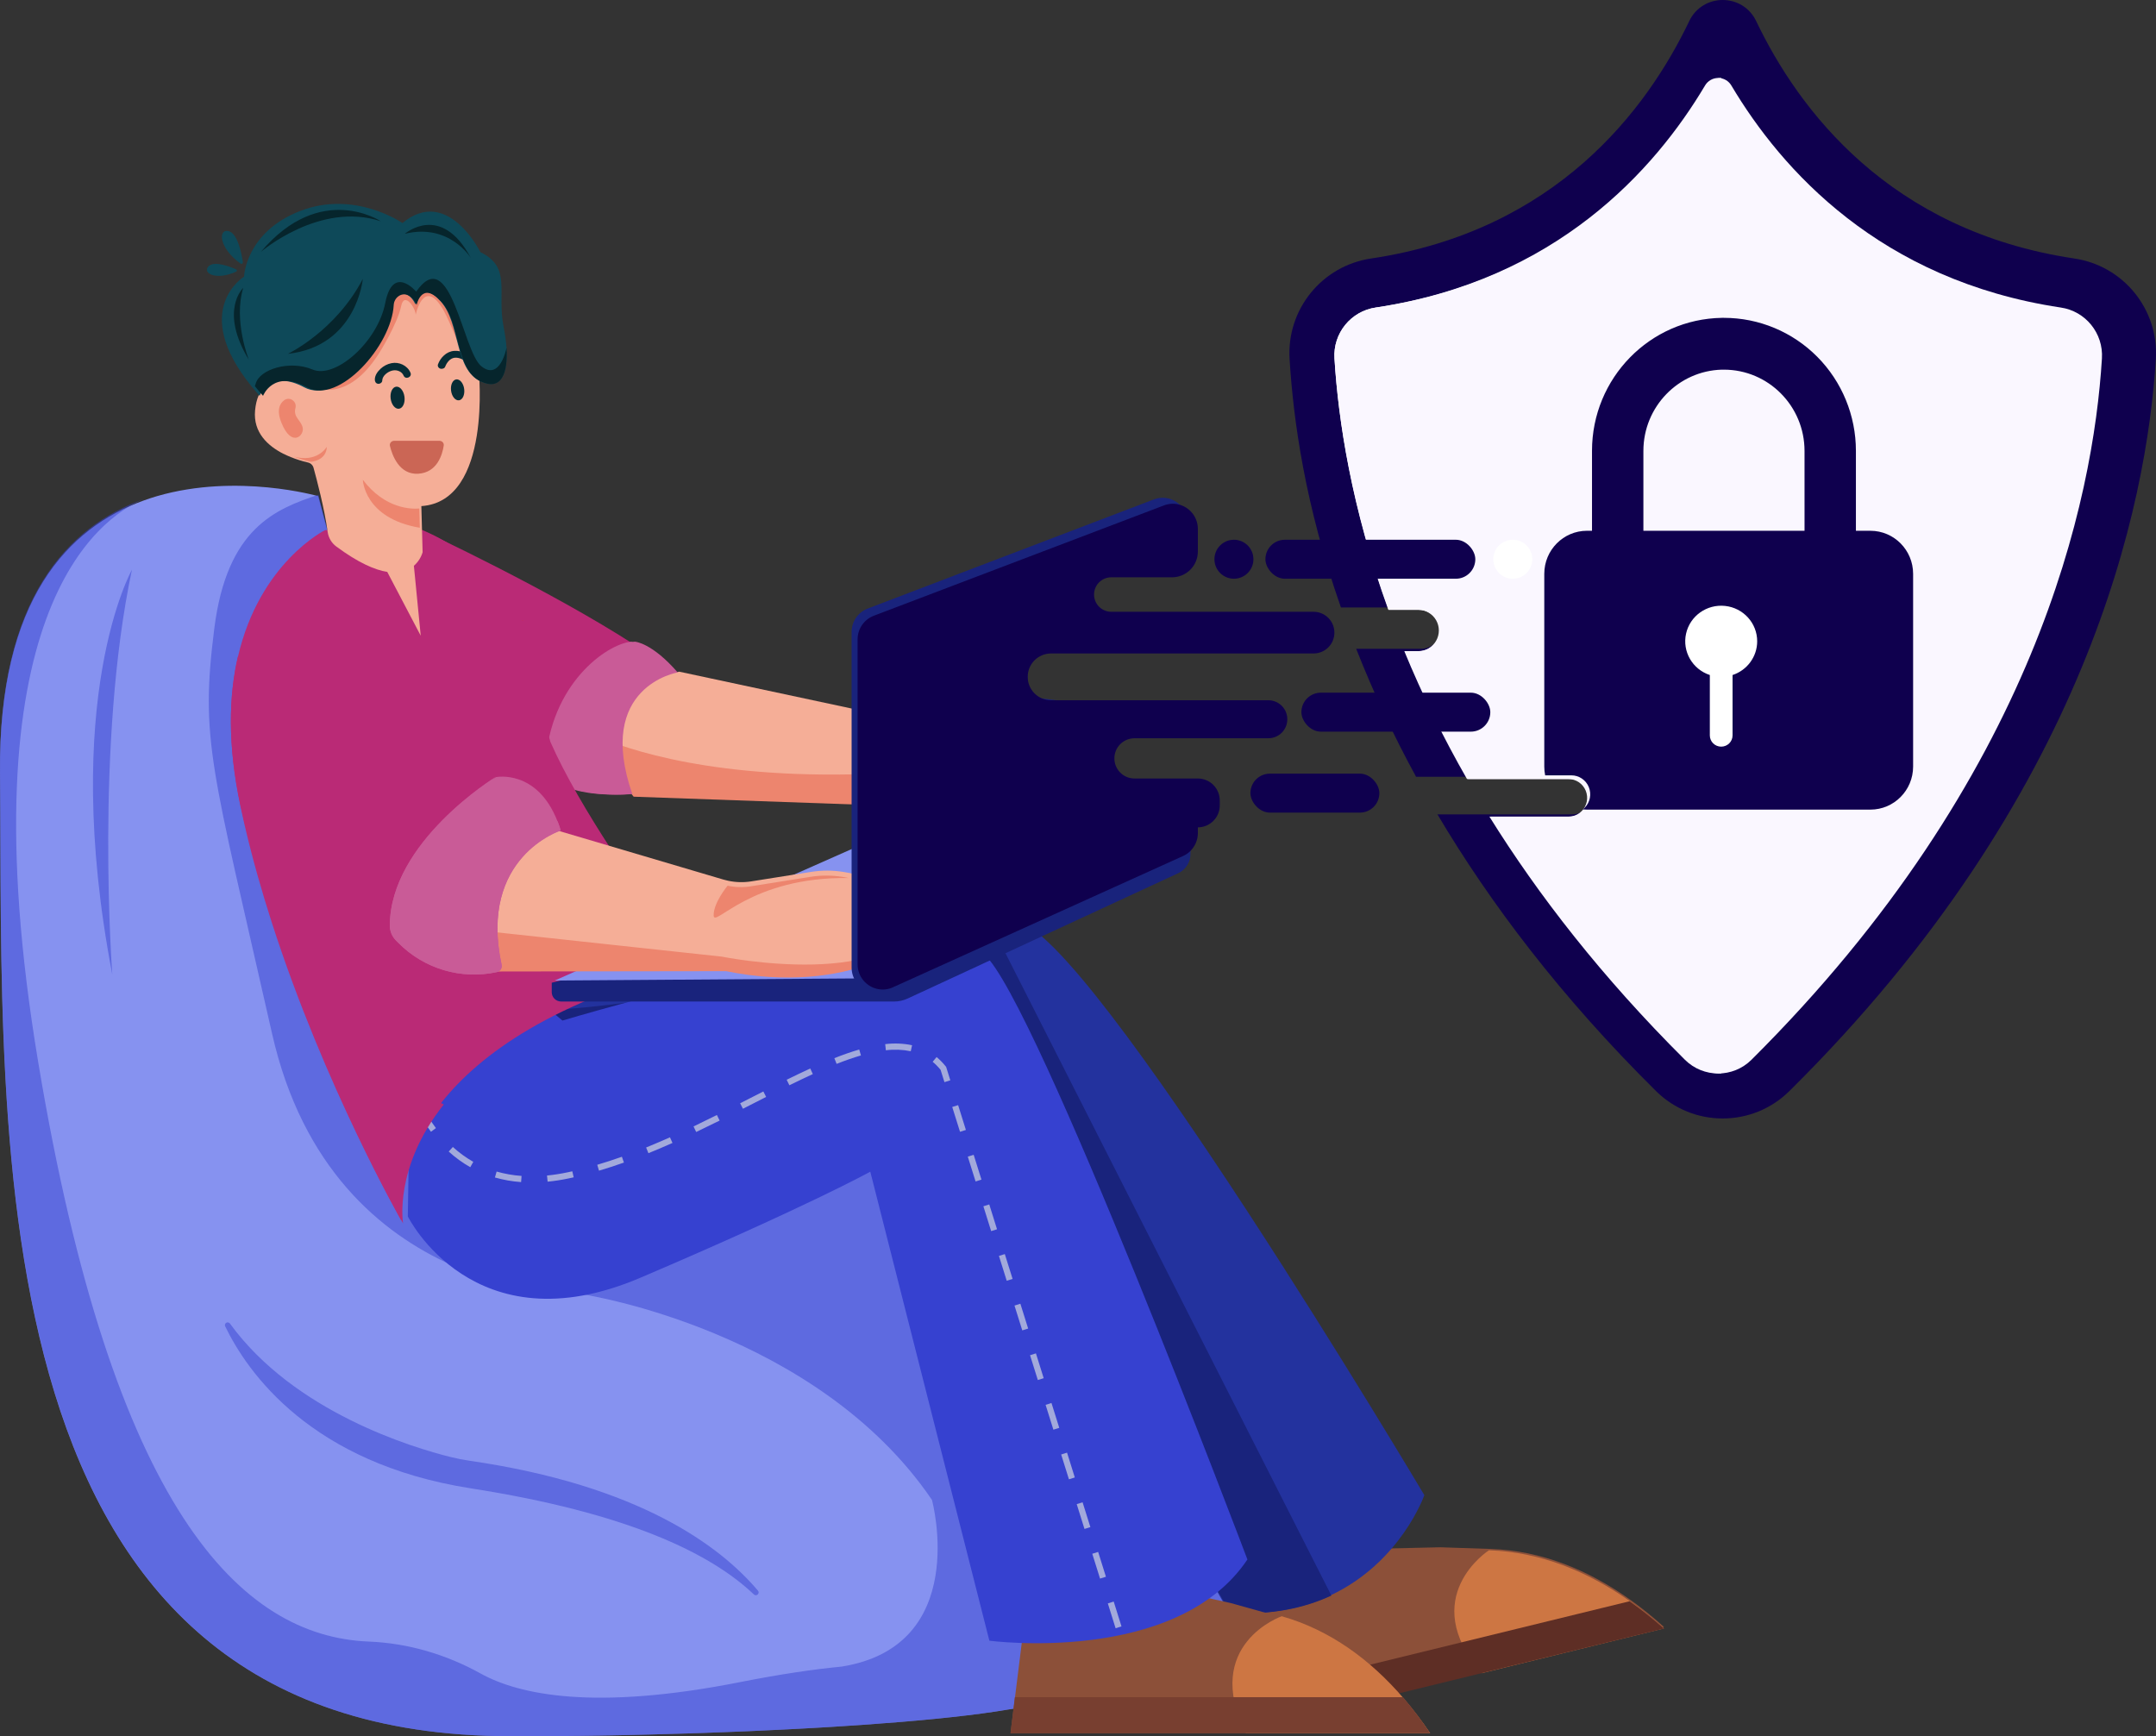 <svg xmlns="http://www.w3.org/2000/svg" xmlns:xlink="http://www.w3.org/1999/xlink" width="719px" height="579px" viewBox="0 0 719 579"><rect x="0" y="0" width="719" height="579" fill="#333333" stroke="none"/><title>THT_M524_06</title><g id="-" stroke="none" stroke-width="1" fill="none" fill-rule="evenodd"><g id="THT_M524_06" fill-rule="nonzero"><path d="M691.73,86.2 C629.985,76.966 599.742,36.482 585.671,7.05 C581.179,-2.35 567.827,-2.35 563.334,7.05 C549.258,36.482 519.02,76.966 457.276,86.2 C440.882,88.614 429.061,103.154 430.059,119.677 C431.317,140.133 435.176,168.25 447.182,202.579 L447.182,202.579 L473.85,202.579 C477.661,202.579 480.751,205.665 480.751,209.472 C480.751,213.279 477.661,216.365 473.85,216.365 L452.276,216.365 C458.036,230.994 464.705,245.248 472.243,259.047 L524.243,259.047 C526.783,259.048 529.072,260.577 530.043,262.921 C531.015,265.264 530.478,267.962 528.683,269.756 C528.479,269.96 528.261,270.15 528.032,270.325 C526.941,271.149 525.611,271.594 524.243,271.593 L479.375,271.593 C496.921,301.18 520.537,332.463 552.273,363.869 C564.584,376.044 584.413,376.044 596.724,363.869 C696.343,265.324 715.973,168.048 718.941,119.677 C719.94,103.156 708.122,88.616 691.73,86.2 Z" id="Path" fill="#0F004E"></path><path d="M700.968,119.547 C698.109,166.307 679.125,258.869 584.106,353.413 C577.953,359.529 568.044,359.529 561.891,353.413 C534.206,325.857 512.964,298.471 496.705,272.341 L523.053,272.341 C524.412,272.342 525.734,271.897 526.818,271.073 C527.045,270.898 527.262,270.708 527.465,270.505 C529.249,268.712 529.782,266.016 528.816,263.674 C527.851,261.332 525.576,259.804 523.053,259.803 L489.224,259.803 C481.344,246.054 474.361,231.807 468.317,217.15 L472.98,217.15 C475.43,217.15 477.694,215.837 478.919,213.706 C480.143,211.575 480.143,208.949 478.919,206.818 C477.694,204.687 475.43,203.374 472.98,203.374 L462.996,203.374 C450.607,169.123 446.283,139.969 445.032,119.547 C444.504,111.135 450.509,103.731 458.817,102.55 C518.949,93.505 551.88,56.684 568.617,28.504 C569.536,26.952 571.201,26 572.999,26 C574.797,26 576.462,26.952 577.38,28.504 C594.125,56.684 627.036,93.493 687.183,102.55 C695.491,103.731 701.496,111.135 700.968,119.547 Z" id="Path" fill="#FAF7FF"></path><path d="M574,26 L574,358 C569.805,358.011 565.778,356.361 562.804,353.413 C534.902,325.857 513.495,298.471 497.109,272.34 L523.662,272.34 C525.032,272.341 526.365,271.896 527.457,271.073 C527.686,270.898 527.904,270.708 528.109,270.505 C529.907,268.712 530.444,266.016 529.471,263.674 C528.498,261.331 526.206,259.804 523.662,259.802 L489.57,259.802 C481.628,246.054 474.59,231.806 468.499,217.15 L473.199,217.15 C475.668,217.15 477.949,215.837 479.184,213.705 C480.418,211.574 480.418,208.948 479.184,206.817 C477.949,204.686 475.668,203.373 473.199,203.373 L463.136,203.373 C450.651,169.122 446.293,139.968 445.033,119.546 C444.5,111.134 450.552,103.73 458.925,102.549 C519.527,93.498 552.715,56.677 569.583,28.497 C570.505,26.941 572.187,25.99 574,26 L574,26 Z" id="Path" fill="#FAF7FF"></path><path d="M623.768,177.01 L618.923,177.01 L618.923,150.35 C618.924,138.587 614.289,127.305 606.038,118.988 C597.786,110.67 586.594,106 574.925,106 L574.246,106 C550.21,106.369 530.917,126.113 530.915,150.344 L530.915,177.004 L529.246,177.004 C521.378,177.004 515,183.433 515,191.364 L515,255.643 C514.997,256.626 515.096,257.607 515.293,258.57 L524.053,258.57 C526.588,258.572 528.873,260.112 529.843,262.473 C530.813,264.834 530.277,267.552 528.485,269.36 C528.281,269.564 528.064,269.756 527.835,269.932 C528.298,269.976 528.766,270 529.241,270 L623.754,270 C631.621,270 637.998,263.573 638,255.643 L638,191.37 C638,183.445 631.631,177.018 623.768,177.01 L623.768,177.01 Z M601.793,177.01 L548.051,177.01 L548.051,150.35 C548.068,135.665 559.68,123.663 574.243,123.276 C574.468,123.276 574.697,123.276 574.922,123.276 C589.753,123.294 601.772,135.409 601.79,150.358 L601.793,177.01 Z" id="Shape" fill="#0F004E"></path><path d="M586,213.878 C586.009,207.817 581.393,202.724 575.296,202.07 C569.2,201.416 563.585,205.41 562.278,211.332 C560.97,217.254 564.391,223.198 570.209,225.113 L570.209,245.255 C570.209,247.323 571.905,249 573.998,249 C576.091,249 577.787,247.323 577.787,245.255 L577.787,225.113 C582.684,223.503 585.992,218.979 586,213.878 Z" id="Path" fill="#FFFFFF"></path><circle id="Oval" fill="#FFFFFF" cx="504.5" cy="186.5" r="6.5"></circle><rect id="Rectangle" fill="#0F004E" x="434" y="231" width="63" height="13" rx="6.5"></rect><rect id="Rectangle" fill="#0F004E" x="422" y="180" width="70" height="13" rx="6.5"></rect><rect id="Rectangle" fill="#0F004E" x="417" y="258" width="43" height="13" rx="6.5"></rect><circle id="Oval" fill="#0F004E" cx="411.5" cy="186.5" r="6.5"></circle><path d="M432.93,520.291 C432.901,520.496 432.869,520.704 432.831,520.908 C432.761,521.321 432.682,521.734 432.588,522.149 C432.542,522.354 432.495,522.559 432.442,522.764 L432.442,522.764 C432.401,522.927 432.357,523.091 432.314,523.255 C432.296,523.325 432.278,523.393 432.258,523.457 C432.208,523.639 432.156,523.82 432.1,524.004 C432.045,524.189 432.007,524.315 431.957,524.47 C431.922,524.581 431.884,524.695 431.846,524.806 C431.808,524.917 431.741,525.099 431.688,525.266 C431.615,525.465 431.542,525.666 431.463,525.865 C431.384,526.064 431.311,526.258 431.229,526.451 C431.127,526.705 431.018,526.96 430.904,527.211 C430.828,527.381 430.752,527.554 430.671,527.726 C430.589,527.899 430.475,528.139 430.378,528.347 C430.282,528.555 430.194,528.71 430.086,528.891 C430.086,528.915 430.06,528.941 430.045,528.967 C429.937,529.172 429.826,529.38 429.709,529.588 C429.592,529.795 429.478,530 429.355,530.205 C429.355,530.205 429.355,530.234 429.332,530.246 C429.221,530.441 429.107,530.631 428.99,530.817 C428.861,531.027 428.729,531.235 428.592,531.443 C428.455,531.651 428.323,531.85 428.189,532.054 L428.189,532.054 C428.06,532.242 427.931,532.429 427.797,532.616 C427.493,533.049 427.172,533.481 426.835,533.913 C426.68,534.114 426.519,534.316 426.356,534.515 C426.192,534.714 426.063,534.861 425.932,535.03 C425.888,535.086 425.844,535.139 425.797,535.191 C425.642,535.376 425.482,535.557 425.321,535.741 C425.16,535.926 424.973,536.136 424.792,536.327 C424.417,536.738 424.028,537.151 423.622,537.564 C423.424,537.766 423.222,537.968 423.014,538.17 C422.807,538.372 422.625,538.551 422.43,538.755 L422.392,538.791 C422.178,538.993 421.962,539.194 421.743,539.393 L421.158,539.926 C420.275,540.706 419.338,541.487 418.346,542.267 C418.161,542.41 417.977,542.56 417.79,542.694 C417.118,543.203 416.421,543.712 415.7,544.219 L415.349,544.462 L414.922,544.754 L414.586,544.983 C413.832,545.488 413.052,545.992 412.247,546.495 L411.78,546.788 C411.312,547.075 410.833,547.362 410.344,547.648 L409.853,547.941 C409.526,548.131 409.192,548.318 408.856,548.509 L408.348,548.801 C408.009,548.991 407.664,549.179 407.313,549.366 L406.787,549.659 L406.254,549.951 C405.898,550.139 405.538,550.326 405.173,550.51 C404.854,550.674 404.53,550.835 404.205,550.996 C403.231,551.482 402.224,551.964 401.185,552.441 L399.993,552.986 C398.784,553.53 397.538,554.067 396.254,554.598 L395.607,554.864 C394.163,555.45 392.67,556.035 391.129,556.62 L390.208,556.963 L390.109,556.998 C389.767,557.123 389.425,557.249 389.077,557.372 L388.074,557.729 L387.448,557.949 L387.349,557.984 C373.024,562.958 354.809,567.348 331.901,570.798 C320.5,572.518 305.073,574.017 287.466,575.237 C284.082,575.471 280.622,575.696 277.085,575.913 L274.494,576.068 L271.878,576.22 L270.416,576.302 L266.888,576.495 L263.321,576.682 L261.523,576.773 C258.528,576.923 255.498,577.067 252.435,577.203 L250.748,577.279 C248.853,577.361 246.947,577.44 245.033,577.516 C243.803,577.569 242.567,577.618 241.326,577.663 C233.14,577.976 224.814,578.248 216.497,578.45 L214.925,578.488 C213.03,578.535 211.137,578.579 209.244,578.62 L203.623,578.734 L203.579,578.734 L197.966,578.83 L197.931,578.83 L195.151,578.871 L194.897,578.871 L192.704,578.901 L191.994,578.901 L189.541,578.93 L186.939,578.956 L184.893,578.977 L183.048,578.977 L179.379,579 L177.552,579 L175.722,579 L173.021,579 L170.293,579 C-9.401,579 1.143,380.771 0.009,257.644 C-0.523,199.769 22.896,175.937 47.868,166.93 C49.353,166.392 50.843,165.904 52.338,165.467 L52.338,165.467 C79.113,157.666 106.128,165.467 106.128,165.467 L150.531,333.562 L153.256,343.877 L210.487,341.992 L256.767,340.471 C256.767,340.471 437.052,491.983 432.93,520.291 Z" id="Path" fill="#8692F0"></path><g id="Group" opacity="0.5" transform="translate(31, 190)" fill="#3641D0"><path d="M13,0 C13,0 -11.211,42.897 6.449,135 C6.463,135 0.627,58.155 13,0 Z" id="Path"></path></g><g id="Group" opacity="0.5" transform="translate(75, 441)" fill="#3641D0"><path d="M1.682,0.383 C1.402,-0.004 0.87,-0.114 0.457,0.128 C0.043,0.37 -0.116,0.885 0.09,1.316 C7.526,16.686 28.681,47.009 82.018,55.348 C133.982,63.472 161.807,76.854 176.415,90.732 C177.262,91.536 178.522,90.359 177.77,89.47 C165.165,74.569 138.105,54.337 81.583,46.143 C79.478,45.838 77.391,45.429 75.328,44.916 C62.726,41.791 23.122,29.946 1.682,0.383 Z" id="Path"></path></g><g id="Group" opacity="0.5" transform="translate(0, 165)" fill="#3641D0"><path d="M432.93,355.223 C432.901,355.428 432.869,355.636 432.831,355.841 C432.761,356.254 432.682,356.667 432.588,357.083 C432.542,357.288 432.495,357.493 432.442,357.698 L432.442,357.698 C432.401,357.863 432.357,358.027 432.314,358.191 C432.296,358.261 432.278,358.328 432.258,358.393 C432.208,358.574 432.156,358.756 432.1,358.941 C432.045,359.125 432.007,359.251 431.957,359.406 C431.922,359.518 431.884,359.632 431.846,359.743 C431.808,359.855 431.741,360.036 431.688,360.203 C431.615,360.403 431.542,360.605 431.463,360.804 C431.384,361.003 431.311,361.196 431.229,361.39 C431.127,361.645 431.018,361.9 430.904,362.151 C430.828,362.321 430.752,362.494 430.671,362.667 C430.589,362.84 430.475,363.08 430.378,363.288 C430.282,363.496 430.194,363.651 430.086,363.833 C430.086,363.857 430.06,363.883 430.045,363.909 C429.937,364.114 429.826,364.322 429.709,364.53 C429.592,364.738 429.478,364.943 429.355,365.148 C429.355,365.148 429.355,365.178 429.332,365.19 C429.221,365.385 429.107,365.575 428.99,365.761 C428.861,365.972 428.729,366.18 428.592,366.388 C428.455,366.596 428.323,366.795 428.189,367 L428.189,367 C428.06,367.188 427.931,367.375 427.797,367.563 C427.493,367.996 427.172,368.429 426.835,368.86 C426.68,369.062 426.519,369.265 426.356,369.464 C426.192,369.663 426.063,369.81 425.932,369.979 C425.888,370.035 425.844,370.088 425.797,370.141 C425.642,370.325 425.482,370.507 425.321,370.691 C425.16,370.876 424.973,371.087 424.792,371.277 C424.417,371.689 424.028,372.102 423.622,372.517 C423.424,372.719 423.222,372.921 423.014,373.123 C422.807,373.325 422.625,373.504 422.43,373.709 L422.392,373.744 C422.178,373.946 421.962,374.148 421.743,374.348 L421.158,374.881 C420.275,375.662 419.338,376.443 418.346,377.224 C418.161,377.368 417.977,377.517 417.79,377.652 C417.118,378.162 416.421,378.671 415.7,379.178 L415.349,379.422 L414.922,379.715 L414.586,379.943 C413.832,380.449 413.052,380.954 412.247,381.458 L411.78,381.751 C411.312,382.038 410.833,382.325 410.344,382.612 L409.853,382.905 C409.526,383.095 409.192,383.283 408.856,383.473 L408.348,383.766 C408.008,383.957 407.664,384.144 407.313,384.332 L406.787,384.625 L406.254,384.918 C405.898,385.105 405.538,385.293 405.173,385.477 C404.854,385.641 404.53,385.802 404.205,385.963 C403.231,386.45 402.224,386.932 401.185,387.411 L399.993,387.956 C398.784,388.501 397.538,389.039 396.254,389.57 L395.607,389.836 C394.163,390.422 392.67,391.008 391.129,391.594 L390.208,391.937 L390.109,391.972 C389.767,392.098 389.425,392.224 389.077,392.347 L388.074,392.705 L387.448,392.924 L387.349,392.959 C373.024,397.94 354.809,402.334 331.901,405.788 C320.5,407.511 305.073,409.011 287.466,410.233 C284.082,410.467 280.622,410.692 277.085,410.909 L274.494,411.065 L271.878,411.217 L270.416,411.299 L266.888,411.492 L263.321,411.68 L261.523,411.771 C258.528,411.921 255.498,412.064 252.435,412.201 L250.748,412.277 C248.853,412.359 246.947,412.439 245.033,412.515 C243.803,412.567 242.567,412.616 241.326,412.661 C233.14,412.975 224.814,413.247 216.497,413.449 L214.925,413.487 C213.03,413.534 211.137,413.578 209.244,413.619 L203.623,413.733 L203.579,413.733 L197.966,413.83 L197.931,413.83 L195.151,413.871 L194.896,413.871 L192.704,413.9 L191.994,413.9 L189.541,413.93 L186.939,413.956 L184.893,413.977 L183.048,413.977 L179.379,414 L177.552,414 L175.722,414 L173.021,414 L170.293,414 C-9.401,414 1.143,215.541 0.009,92.271 C-0.523,34.329 22.896,10.47 47.868,1.453 C33.026,7.728 -12.187,39.439 12.723,189.113 C37.571,338.474 80.156,380.737 123.04,382.451 C136.11,382.972 148.809,386.743 160.257,393.088 C173.062,400.187 198.153,405.595 246.839,395.962 C260.056,393.349 271.223,391.703 280.666,390.794 C323.61,383.948 311.031,336.069 310.8,335.205 C272.431,278.763 195.151,266.789 195.151,266.789 C195.151,266.789 111.007,269.303 90.733,179.709 C70.46,90.115 66.732,81.986 71.477,44.513 C75.713,11.074 91.888,4.752 106.166,0 L150.569,168.289 L153.294,178.616 L210.525,176.73 L256.805,175.206 C256.805,175.206 437.052,326.882 432.93,355.223 Z" id="Path"></path></g><path d="M212,215.289 C212,215.289 199.273,221.115 191.893,238.593 C189.706,243.846 188.223,249.362 187.484,255 L156.945,226.172 L153.151,214.473 L141,177 C141,177 183.331,196.674 212,215.289 Z" id="Path" fill="#BA2A76"></path><path d="M192,237.822 C189.798,243.001 188.306,248.441 187.562,254 L156.82,225.574 L153,214.039 L172.383,207 C173.342,209.218 181.801,228.251 189.603,229.736 L192,237.822 Z" id="Path" fill="#BA2A76"></path><polygon id="Path" fill="#F5AE97" points="305 267 211.317 263.877 198 248.557 200.193 245.323 213.103 226.277 226.536 224 285.345 236.574 303.387 236.231 304.423 255.974"></polygon><path d="M305,269 L211.318,265.687 L198,249.432 L200.193,246 C213.563,251.572 246.448,261.512 304.429,257.301 L305,269 Z" id="Path" fill="#ED856E"></path><path d="M210.875,264.817 C210.875,264.817 210.692,264.835 210.357,264.858 C206.447,265.125 181.728,266.288 183.051,252.632 C185.6,226.345 204.655,214.041 211.788,214 C211.788,214 217.418,214.349 226,224.247 C226,224.247 198.36,228.839 210.875,264.817 Z" id="Path" fill="#C95B97"></path><path d="M209.558,264.858 C205.619,265.125 180.718,266.288 182.052,252.632 C184.619,226.345 203.814,214.041 211,214 C211,213.988 166.086,243.859 209.558,264.858 Z" id="Path" fill="#C95B97"></path><path d="M419.983,576 L555,542.556 C554.936,542.563 554.872,542.539 554.827,542.491 C551.207,539.216 547.399,536.156 543.423,533.326 C529.7,523.601 514.149,517.127 497.182,516.56 L480.356,516 L413,517.528 L418.591,564.236 L419.983,576 Z" id="Path" fill="#8C5039"></path><path d="M494.104,558 L555,543.052 C554.935,543.062 554.869,543.038 554.826,542.988 C551.164,539.707 547.315,536.64 543.297,533.803 C529.421,524.059 513.7,517.57 496.549,517 C496.522,517 472.291,532.612 494.104,558 Z" id="Path" fill="#CD7643"></path><path d="M420.391,576 L555,543.084 C554.935,543.093 554.87,543.069 554.828,543.02 C551.217,539.798 547.421,536.787 543.458,534 L419,564.424 L420.391,576 Z" id="Path" fill="#5E2E25"></path><path d="M475,498.616 C475,498.616 467.154,521.105 443.571,532.098 C434.706,536.23 423.617,538.735 409.882,537.807 L298.449,339.27 L188.632,343.811 L184.212,336.287 L177,324.007 L242.46,322.656 C242.46,322.656 314.93,303.945 339.223,307.434 C363.515,310.923 475,498.616 475,498.616 Z" id="Path" fill="#23329E"></path><path d="M444,532.111 C435.112,536.234 423.996,538.733 410.227,537.808 L298.519,339.736 L188.431,344.266 L184,336.759 C215.805,335.587 333.85,315 333.85,315 L444,532.111 Z" id="Path" fill="#19237C"></path><path d="M337,578 L477,578 C476.935,577.992 476.877,577.953 476.847,577.895 C474.091,573.876 471.101,570.018 467.892,566.342 C456.815,553.696 443.164,543.747 426.726,539.153 L410.418,534.599 L344.218,520 L338.451,566.342 L337,578 Z" id="Path" fill="#8C5039"></path><path d="M415.449,578 L477,578 C476.936,577.992 476.879,577.953 476.849,577.895 C474.133,573.858 471.185,569.985 468.023,566.293 C457.104,553.601 443.649,543.61 427.447,539 C427.45,539 400.669,548.328 415.449,578 Z" id="Path" fill="#CD7643"></path><path d="M337,578 L477,578 C476.935,577.992 476.877,577.952 476.847,577.892 C474.091,573.755 471.101,569.784 467.892,566 L338.451,566 L337,578 Z" id="Path" fill="#783F30"></path><path d="M416,520.075 C392.28,555.446 329.946,547.156 329.946,547.156 L290.231,390.743 C290.231,390.743 269.269,402.35 213.554,426.117 C157.839,449.883 136,405.659 136,405.659 L136.667,363.416 L136.734,359.172 L136.734,359.172 L137.682,299 L187.576,340.341 C187.576,340.341 311.19,303.416 328.291,318.344 C345.392,333.272 416,520.075 416,520.075 Z" id="Path" fill="#3641D0"></path><path d="M295.203,348.209 L295.426,350.26 C298.192,349.911 300.996,350.016 303.728,350.571 L304.172,348.569 C301.222,347.961 298.192,347.839 295.203,348.209 Z M286.539,350.008 C283.974,350.753 281.256,351.693 278.245,352.886 L279,354.794 C281.955,353.622 284.608,352.704 287.111,351.978 L286.539,350.008 Z M315.526,355.799 L315.406,355.647 C314.493,354.504 313.467,353.454 312.345,352.514 L311.033,354.094 C311.999,354.902 312.883,355.802 313.675,356.781 L314.96,360.884 L316.921,360.272 L315.526,355.799 Z M136.068,357.455 L136,361.699 L137.362,361.189 C136.907,359.973 136.473,358.727 136.068,357.455 L136.068,357.455 Z M270.213,356.333 C267.838,357.42 265.265,358.648 262.344,360.084 L263.251,361.925 C266.154,360.494 268.71,359.287 271.067,358.197 L270.213,356.333 Z M254.567,363.988 L250.053,366.286 C248.985,366.833 247.909,367.382 246.825,367.933 L247.758,369.761 L250.987,368.114 C252.505,367.333 254.008,366.566 255.495,365.814 L254.567,363.988 Z M140.845,368.994 L139.026,369.946 C140.394,372.56 141.964,375.064 143.722,377.434 L145.371,376.209 C143.676,373.925 142.163,371.513 140.845,368.994 L140.845,368.994 Z M319.521,368.551 L317.56,369.164 L320.155,377.443 L322.115,376.827 L319.521,368.551 Z M239.077,371.845 C236.254,373.252 233.706,374.497 231.288,375.655 L232.168,377.507 C234.596,376.35 237.158,375.098 239.99,373.697 L239.077,371.845 Z M223.426,379.286 C220.693,380.505 218.017,381.631 215.469,382.68 L216.241,384.579 C218.812,383.539 221.524,382.387 224.265,381.159 L223.426,379.286 Z M151.02,382.51 L149.638,384.028 C151.832,386.032 154.245,387.783 156.831,389.248 L157.841,387.46 C155.388,386.068 153.101,384.404 151.02,382.501 L151.02,382.51 Z M207.393,385.766 C204.602,386.76 201.84,387.659 199.175,388.442 L199.762,390.408 C202.447,389.617 205.244,388.703 208.071,387.7 L207.393,385.766 Z M324.71,385.115 L322.749,385.728 L325.343,394.004 L327.304,393.392 L324.71,385.115 Z M190.855,390.616 C190.315,390.738 189.774,390.855 189.232,390.968 C186.982,391.444 184.708,391.798 182.42,392.026 L182.623,394.078 C184.989,393.842 187.34,393.477 189.666,392.985 C190.218,392.87 190.767,392.75 191.319,392.627 L190.855,390.616 Z M165.615,390.707 L165.046,392.68 C167.897,393.492 170.825,394.006 173.783,394.212 L173.933,392.161 C171.114,391.964 168.324,391.473 165.607,390.699 L165.615,390.707 Z M329.907,401.668 L327.947,402.284 L330.538,410.56 L332.499,409.948 L329.907,401.668 Z M335.093,418.224 L333.132,418.837 L335.727,427.116 L337.687,426.503 L335.093,418.224 Z M340.282,434.78 L338.321,435.392 L340.916,443.669 L342.876,443.056 L340.282,434.78 Z M345.468,451.335 L343.507,451.948 L346.102,460.224 L348.062,459.612 L345.468,451.335 Z M350.656,467.888 L348.696,468.501 L351.29,476.78 L353.251,476.168 L350.656,467.888 Z M355.845,484.444 L353.885,485.056 L356.479,493.333 L358.437,492.72 L355.845,484.444 Z M361.031,501 L359.071,501.612 L361.665,509.889 L363.625,509.276 L361.031,501 Z M366.22,517.552 L364.259,518.165 L366.854,526.444 L368.814,525.832 L366.22,517.552 Z M371.409,534.108 L369.448,534.721 L372.04,543 L374,542.385 L371.409,534.108 Z" id="Shape" fill="#A2A9DB"></path><path d="M231,321.778 C184.552,333.876 160.106,351.492 147.319,367.565 C130.595,388.597 133.81,407 133.81,407 C133.81,407 108.239,362.332 90.616,307.584 C87.23,297.062 84.135,286.158 81.574,275.143 C81.083,273.038 80.615,270.928 80.167,268.815 C75.812,248.317 76.357,231.968 79.335,219.084 C86.615,187.517 108.459,176.76 108.459,176.76 L138.96,176 C160.762,184.494 173.441,201.567 177.213,224.687 L183.558,247.419 C193.23,269.472 214.646,299.703 225.068,313.856 L225.068,313.856 C228.714,318.799 231,321.778 231,321.778 Z" id="Path" fill="#BA2A76"></path><path d="M225,313.031 C224.52,313.445 175.266,355.347 131.891,324.946 C119.899,316.54 110.532,304.741 103.247,292.043 C103.247,292.043 88.677,267.355 81.571,274.614 C81.081,272.525 80.612,270.433 80.165,268.336 C75.813,248.001 76.357,231.782 79.333,219 L224.982,313.019 L225,313.031 Z" id="Path" fill="#BA2A76"></path><path d="M134.423,408 C134.423,408 108.716,363.069 91,308 L91,308 C91,308 110.278,349.943 148,368.333 C131.191,389.489 134.423,408 134.423,408 Z" id="Path" fill="#BA2A76"></path><path d="M184,327.728 L184,330.886 C184,331.712 184.333,332.505 184.924,333.089 C185.516,333.673 186.319,334.001 187.156,334 L298.131,334 C299.71,334.001 301.271,333.657 302.701,332.994 L392.911,291.212 C395.405,290.056 397,287.581 397,284.859 L397,275 L184,327.728 Z" id="Path" fill="#19237C"></path><polygon id="Path" fill="#8692F0" points="293.66 326.237 185 327 290.683 280.202 387 273"></polygon><path d="M242.151,322.035 L161,322.144 L161.317,310.358 L161.903,289.055 L182.639,276 L241.225,293.321 C241.741,293.473 242.265,293.608 242.79,293.717 C245.333,294.265 247.96,294.337 250.53,293.93 L270.466,290.772 C274.088,290.195 277.783,290.206 281.402,290.803 C282.017,290.907 282.662,291.019 283.337,291.145 C291.29,292.632 302.918,295.824 307.084,302.185 C307.39,302.647 307.626,303.15 307.784,303.678 C310.798,313.868 281.868,329.533 242.151,322.035 Z" id="Path" fill="#F5AE97"></path><path d="M242.148,323.872 L161,323.99 L161.317,311.223 L163.935,310.738 L240.683,319.021 C240.683,319.021 299.773,331.014 307.785,304 C310.793,315.026 281.864,331.993 242.148,323.872 Z" id="Path" fill="#ED856E"></path><path d="M131.446,223.288 C131.446,223.288 107.77,189.574 85.213,209.067 C62.657,228.561 138.014,319 138.014,319 C138.014,319 152.829,266.322 169,261.055 L131.446,223.288 Z" id="Path" fill="#BA2A76"></path><path d="M167.282,321.745 C167.52,322.842 166.829,323.925 165.735,324.173 C153.846,326.783 141.449,323.126 132.88,314.48 L132.068,313.662 C130.745,312.34 130.001,310.546 130,308.676 C130.12,280.836 164.879,259.491 165.422,259.158 L165.422,259.158 C165.422,259.158 179.12,256.395 185.954,273.98 C186.324,274.931 186.673,275.941 187,277.012 C187,277.012 159.511,285.791 167.282,321.745 Z" id="Path" fill="#C95B97"></path><path d="M167.284,321.737 C167.522,322.837 166.831,323.923 165.736,324.171 C153.847,326.787 141.449,323.121 132.88,314.455 L132.068,313.635 C130.745,312.309 130.001,310.511 130,308.636 C130.12,280.73 164.881,259.334 165.424,259 C164.974,259.372 134.667,284.385 137.968,312.294 C137.968,312.294 145.737,325.389 158.499,318.071 C171.26,310.753 152.508,287.413 185.954,273.855 C186.324,274.808 186.673,275.821 187,276.894 C187,276.894 159.512,285.697 167.284,321.737 Z" id="Path" fill="#C95B97"></path><path d="M283,292.809 L283,292.809 C250.226,292.336 238.152,309.544 238.003,305.337 C237.855,301.13 242.649,295.369 242.649,295.369 C245.18,295.917 247.793,295.989 250.352,295.581 L270.193,292.424 C273.799,291.848 277.476,291.859 281.077,292.456 C281.687,292.571 282.329,292.683 283,292.809 Z" id="Path" fill="#ED856E"></path><path d="M395.994,174.33 L395.994,185.521 C395.989,188.971 393.22,191.765 389.804,191.769 L364.488,191.769 L364.488,203.153 L390.422,209.052 L396,216.914 L342.648,216.914 L342.648,232.363 L389.891,238.068 L395.985,244.922 L371.169,244.922 L371.169,258.2 L383.854,265.921 L395.985,279.316 C395.985,279.539 395.985,279.759 395.956,279.978 L395.956,279.978 C395.72,283.009 393.865,285.667 391.118,286.912 L302.6,327.096 L295.635,330.258 C293.735,331.134 291.573,331.238 289.598,330.551 C286.247,329.408 283.993,326.231 284,322.659 L284,210.754 C284,207.29 286.125,204.187 289.334,202.963 L329.939,187.473 L384.559,166.638 L384.821,166.538 C387.355,165.571 390.198,165.922 392.427,167.477 C394.656,169.033 395.986,171.594 395.985,174.33 L395.994,174.33 Z" id="Path" fill="#19237C"></path><path d="M399.471,217.923 L438.095,217.923 C439.935,217.914 441.697,217.177 442.992,215.874 C444.287,214.571 445.009,212.808 445,210.974 L445,210.974 C445.009,209.14 444.287,207.377 442.992,206.074 C441.697,204.77 439.935,204.033 438.095,204.023 L370.57,204.023 C369.047,204.016 367.589,203.407 366.518,202.328 C365.446,201.25 364.848,199.791 364.856,198.274 L364.856,198.274 C364.841,195.114 367.399,192.54 370.57,192.524 L390.895,192.524 C393.181,192.512 395.369,191.596 396.977,189.977 C398.586,188.358 399.483,186.169 399.471,183.891 L399.471,176.421 C399.486,172.828 397.206,169.624 393.798,168.45 C391.964,167.816 389.964,167.853 388.154,168.553 L386.39,169.224 L329.279,190.942 L291.406,205.345 C288.141,206.598 285.991,209.728 286,213.213 L286,321.577 C285.984,325.643 288.894,329.136 292.908,329.87 C294.56,330.168 296.263,329.952 297.787,329.252 L394.545,285.467 C395.371,285.094 396.131,284.589 396.795,283.973 C398.507,282.371 399.478,280.135 399.477,277.795 L399.477,275.917 L399.477,275.917 C401.423,275.908 403.285,275.128 404.654,273.75 C406.023,272.372 406.786,270.509 406.776,268.57 L406.776,266.964 C406.786,265.025 406.023,263.162 404.654,261.784 C403.285,260.406 401.423,259.627 399.477,259.617 L378.302,259.617 C376.526,259.609 374.826,258.898 373.576,257.64 C372.326,256.383 371.629,254.682 371.638,252.913 L371.638,252.913 C371.628,251.142 372.325,249.441 373.575,248.183 C374.825,246.925 376.525,246.213 378.302,246.205 L423.005,246.205 C424.683,246.196 426.289,245.524 427.47,244.335 C428.651,243.146 429.31,241.539 429.301,239.866 L429.301,239.866 C429.317,236.384 426.499,233.547 423.005,233.527 L350.483,233.527 C348.417,233.517 346.44,232.69 344.986,231.227 C343.532,229.764 342.721,227.785 342.731,225.726 L342.731,225.726 C342.72,223.667 343.531,221.688 344.985,220.224 C346.439,218.761 348.417,217.933 350.483,217.923 L399.471,217.923 Z" id="Path" fill="#0F004E"></path><path d="M159.632,123.21 L152.421,93.828 L121.421,88 L101.63,128.709 C101.63,128.709 86.57,121.062 85.065,136.869 C84.364,144.309 89.449,148.776 94.546,151.355 C94.566,151.355 94.569,151.373 94.587,151.355 C95.382,151.749 96.174,152.122 96.942,152.422 C98.809,153.182 100.735,153.79 102.701,154.24 C103.612,154.441 104.332,155.13 104.565,156.024 C105.584,159.69 108.166,169.429 109.276,177.426 C109.543,179.345 110.572,181.079 112.135,182.246 C119.495,187.69 125.01,190.071 129.144,190.726 L140.306,212 L138.027,188.686 C139.407,187.479 140.416,185.911 140.939,184.163 L140.515,168.782 C164.284,167.185 159.632,123.21 159.632,123.21 Z" id="Path" fill="#F5AE97"></path><path d="M139.831,169.582 C137.248,169.797 128.434,169.791 121,160 C121,160 121.379,172.85 140,176 L139.831,169.582 Z" id="Path" fill="#ED856E"></path><path d="M98.541,136.02 C99.067,133.874 96.622,132.157 94.822,133.442 C93.29,134.538 92.102,136.736 93.915,141.131 C97.347,149.456 101.595,145.133 100.931,142.555 C100.266,139.978 97.752,139.135 98.514,136.108 C98.517,136.078 98.535,136.05 98.541,136.02 Z" id="Path" fill="#ED856E"></path><path d="M134.597,125.261 C134.324,124.631 133.83,124.122 133.206,123.83 C132.484,123.48 131.662,123.388 130.88,123.571 C129.366,123.883 127.483,125.305 127.471,126.933 C127.471,127.603 126.665,128.073 126.063,127.991 C125.322,127.888 124.994,127.262 125,126.589 C125,125.167 125.9,123.945 126.895,123.001 C127.914,122.044 129.182,121.389 130.555,121.112 C133.094,120.598 135.869,121.888 136.893,124.297 C137.519,125.766 135.219,126.736 134.597,125.261 L134.597,125.261 Z" id="Path" fill="#072C35"></path><path d="M155.556,121.067 C155.004,119.926 153.002,119.158 151.647,119.296 C150.082,119.453 148.968,120.943 148.456,122.308 C148.234,122.895 147.379,123.144 146.775,122.917 C146.135,122.662 145.834,122.002 146.093,121.421 C146.882,119.323 148.823,117.2 151.468,117.016 C153.949,116.843 156.903,118.076 157.919,120.18 C158.159,120.754 157.848,121.395 157.215,121.633 C156.581,121.871 155.85,121.621 155.556,121.067 L155.556,121.067 Z" id="Path" fill="#072C35"></path><path d="M102.777,128.113 C102.777,128.113 114.474,136.498 126.341,117.918 C126.341,117.918 132.5,108.208 133.804,102.004 C134.842,97.08 138.679,102.838 138.621,104.998 C138.621,104.998 141.142,92.784 147.329,102.503 C147.329,102.503 149.026,104.63 154,117.577 L153.614,92.186 L137.989,82 L110.696,84.043 L99.876,95.921 L90,113.17 L102.777,128.113 Z" id="Path" fill="#ED856E"></path><path d="M80.247,87.915 C80.406,88.026 80.613,88.029 80.775,87.921 C80.936,87.813 81.022,87.615 80.995,87.415 C80.592,84.704 79.294,77.886 76.286,77.095 C72.665,76.131 72.9,82.685 80.247,87.915 Z" id="Path" fill="#0E4959"></path><path d="M78.757,90.599 C78.905,90.53 79,90.38 79,90.213 C79,90.047 78.905,89.896 78.757,89.828 C76.73,88.934 71.508,86.901 69.601,88.755 C67.301,90.996 71.872,93.704 78.757,90.599 Z" id="Path" fill="#0E4959"></path><path d="M83.815,128.757 C84.657,129.813 85.588,130.897 86.575,132 C86.575,132 90.03,123.009 101.496,129.191 C112.267,134.98 130.033,115.138 130.769,101.519 C130.89,99.072 133.305,97.209 135.571,98.2 C136.617,98.648 137.672,99.635 138.526,101.492 C138.526,101.492 140.19,93.118 146.883,100.405 C153.577,107.692 151.414,122.982 160.181,127.145 C167.164,130.476 169.461,124.468 168.926,115.943 C168.745,113.643 168.426,111.356 167.968,109.095 C165.604,97.365 170.787,89.235 160.199,84.085 C160.199,84.085 149.295,61.894 134.212,74.39 C134.212,74.39 118.313,63.282 100.101,70.357 C81.888,77.432 81.377,92.271 81.377,92.271 C81.377,92.271 63.256,103.335 83.815,128.757 Z" id="Path" fill="#0E4959"></path><path d="M85,128.78 C85.83,129.828 86.748,130.905 87.722,132 C87.722,132 91.128,123.071 102.435,129.21 C113.056,134.96 130.575,115.254 131.301,101.729 C131.42,99.299 133.801,97.449 136.036,98.433 C137.068,98.878 138.108,99.859 138.95,101.703 C138.95,101.703 140.591,93.386 147.191,100.623 C153.791,107.86 151.658,123.045 160.304,127.178 C167.19,130.486 169.454,124.52 168.927,116.054 L168.906,116.036 C168.906,116.036 166.779,127.161 160.523,122.146 C154.266,117.131 150.271,80.765 138.793,97.262 C138.793,97.262 131.033,88.002 128.477,101.05 C125.922,114.098 111.797,126.449 104.23,123.232 C96.662,120.015 86.495,123.127 85.262,127.998 C85.186,128.247 85.102,128.516 85,128.78 Z" id="Path" fill="#06252C"></path><path d="M121,93 C121,93 118.967,115.47 96,118 C96.003,118 111.865,110.493 121,93 Z" id="Path" fill="#06252C"></path><path d="M81.118,96 C81.118,96 72.979,103.526 83,120 C83,120 77.771,106.977 81.118,96 Z" id="Path" fill="#06252C"></path><path d="M135,77.972 C135,77.972 147.102,67.451 157,86 C157,86.006 149.837,74.325 135,77.972 Z" id="Path" fill="#06252C"></path><path d="M127,73.788 C127,73.788 106.895,60.385 87,84 C87,84 106.658,67.054 127,73.788 Z" id="Path" fill="#06252C"></path><ellipse id="Oval" fill="#072C35" transform="translate(152.614, 130.012) rotate(-7.45) translate(-152.614, -130.012)" cx="152.614" cy="130.012" rx="2.204" ry="3.516"></ellipse><ellipse id="Oval" fill="#072C35" transform="translate(132.583, 132.633) rotate(-7.45) translate(-132.583, -132.633)" cx="132.583" cy="132.634" rx="2.324" ry="3.706"></ellipse><path d="M146.555,147 L131.445,147 C131.004,147 130.588,147.193 130.313,147.526 C130.039,147.858 129.938,148.293 130.038,148.707 C130.811,151.893 133.171,158.388 139.508,157.982 C145.846,157.575 147.529,151.551 147.984,148.596 C148.046,148.196 147.924,147.789 147.649,147.483 C147.375,147.176 146.976,147 146.555,147 Z" id="Path" fill="#CB6655"></path><path d="M98,152.267 C99.819,152.991 101.696,153.571 103.612,154 C103.612,154 108.805,153.778 109,149 C108.719,149.472 105.577,154.319 98,152.267 Z" id="Path" fill="#ED856E"></path><path d="M175,206.964 L174.134,207.036 C174.043,206.988 174,206.964 174,206.964 L175,206.964 Z" id="Path" fill="#C93249"></path></g></g></svg>